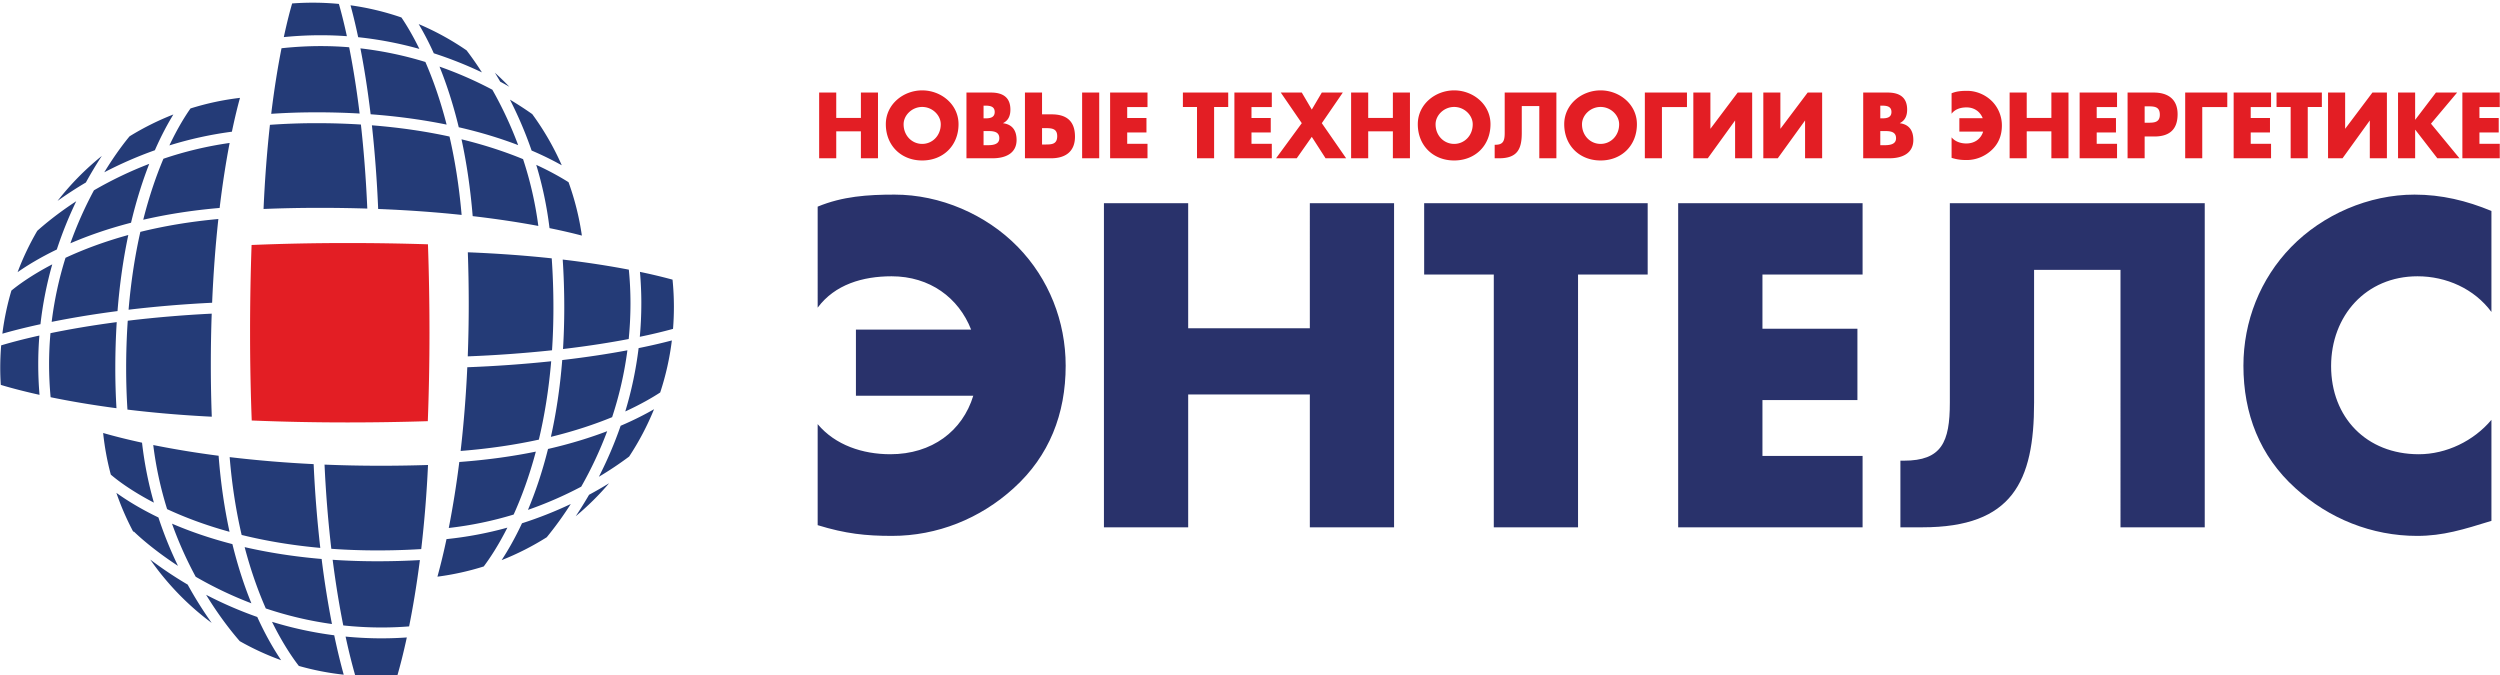 <svg xmlns="http://www.w3.org/2000/svg" xml:space="preserve" fill-rule="evenodd" clip-rule="evenodd" image-rendering="optimizeQuality" shape-rendering="geometricPrecision" text-rendering="geometricPrecision" viewBox="0 0 648 175">
  <defs>
    <style>
      .fil0{fill:#e31e24}
    </style>
  </defs>
  <g id="Слой_x0020_1">
    <g id="_2614975970688">
      <path d="M111.32 86.244c0-8.043-.144-15.672-.395-22.92a646.887 646.887 0 0 0-20.959-.328c-8.678 0-16.929.181-24.755.504a642.248 642.248 0 0 0-.392 22.744c0 7.938.153 15.519.43 22.749 7.81.321 16.055.503 24.717.503a665.1 665.1 0 0 0 20.921-.327c.275-7.28.433-14.924.433-22.925z" class="fil0"/>
      <path fill="#243b77" d="M9.911 94.373c0-2.527.103-4.992.296-7.398-4.722 1.05-8.045 1.981-9.903 2.542a71.454 71.454 0 0 0-.243 5.84c0 1.481.052 2.948.144 4.403 1.837.56 5.203 1.508 10.036 2.581a97.874 97.874 0 0 1-.33-7.968zm3.636-25.852c-5.514 2.872-8.979 5.471-10.59 6.796A69.871 69.871 0 0 0 .613 86.495c2.162-.623 5.461-1.502 9.875-2.459a96.125 96.125 0 0 1 3.059-15.515zm12.845-28.102a70.8 70.8 0 0 0-11.474 11.655 100.63 100.63 0 0 1 7.34-4.772 102.951 102.951 0 0 1 4.134-6.883zm-6.625 11.735c-4.955 3.243-8.383 6.13-10.107 7.677a70.454 70.454 0 0 0-5.102 10.714c2.401-1.674 5.758-3.748 10.168-5.875a102.827 102.827 0 0 1 5.041-12.516zm40.341-18.018c.806-3.85 1.543-6.771 2.097-8.771a70.246 70.246 0 0 0-12.829 2.747c-1.303 1.849-3.298 4.998-5.47 9.58a97.328 97.328 0 0 1 16.202-3.556zm-19.963 4.805c1.708-3.895 3.382-6.956 4.795-9.271a70.604 70.604 0 0 0-11.354 5.663c-.986 1.179-3.55 4.391-6.561 9.328 3.887-2.025 8.275-4 13.12-5.72zm-1.462 3.53a100.456 100.456 0 0 0-14.332 6.86 100.07 100.07 0 0 0-6.11 13.735c4.383-1.891 9.609-3.753 15.726-5.333 1.408-5.921 3.045-10.996 4.716-15.262zm-5.427 18.443c-6.473 1.783-11.878 3.864-16.276 5.911a93.705 93.705 0 0 0-3.588 16.605c4.691-.946 10.396-1.932 17.069-2.796.579-7.358 1.567-13.912 2.795-19.72zm-3.369 34.585c0-4.211.133-8.207.368-12.003-6.778.89-12.518 1.904-17.174 2.863a90.443 90.443 0 0 0-.359 8.014c0 2.948.142 5.809.397 8.584 4.632.956 10.34 1.961 17.071 2.851a174.172 174.172 0 0 1-.303-10.309zm2.812 0c0 3.716.122 7.27.336 10.67 6.439.78 13.739 1.439 21.861 1.842-.16-4.249-.249-8.703-.249-13.358 0-4.675.08-9.126.231-13.355a309.9 309.9 0 0 0-21.767 1.835 181.093 181.093 0 0 0-.412 12.366zm23.902-38.73c-7.584.69-14.307 1.878-20.224 3.335-1.326 5.887-2.411 12.599-3.05 20.172a312.383 312.383 0 0 1 21.657-1.803c.342-8.098.919-15.34 1.617-21.704zm.328-2.868c.798-6.656 1.712-12.273 2.592-16.847a95.137 95.137 0 0 0-17.16 4.092c-1.807 4.285-3.651 9.538-5.234 15.813 5.838-1.346 12.427-2.429 19.802-3.058zm98.3 69.679a88.757 88.757 0 0 0 7.841-5.241 70.409 70.409 0 0 0 6.458-12.273c-2.289 1.32-5.148 2.797-8.656 4.293a102.634 102.634 0 0 1-5.643 13.221zm-8.971-43.854c0 3.747-.116 7.325-.325 10.744 6.752-.795 12.428-1.712 17.028-2.594.296-2.994.459-6.086.459-9.274 0-2.989-.152-5.892-.425-8.705-4.623-.887-10.334-1.813-17.138-2.616.257 3.932.401 8.074.401 12.445zm-30.524 60.011a167.445 167.445 0 0 1-2.35 9.736 70.107 70.107 0 0 0 12.003-2.649c1.536-2.05 3.759-5.369 6.126-10.061a95.774 95.774 0 0 1-15.779 2.974zm19.57-4.105c-1.858 3.967-3.693 7.129-5.278 9.555a70.563 70.563 0 0 0 11.692-5.933 90.997 90.997 0 0 0 6.229-8.617 102.603 102.603 0 0 1-12.643 4.995zm13.919-1.823a71.088 71.088 0 0 0 8.654-8.557 102.402 102.402 0 0 1-5.192 2.995 102.888 102.888 0 0 1-3.462 5.562zm17.01-55.207c0 2.983-.139 5.881-.395 8.697a139.774 139.774 0 0 0 8.61-2.051c.15-1.869.227-3.756.227-5.664a70.59 70.59 0 0 0-.354-7.101 141.192 141.192 0 0 0-8.446-2.011c.23 2.637.358 5.345.358 8.13zM145.73 93.326c-.586 7.403-1.625 14.025-2.939 19.908 6.262-1.53 11.534-3.325 15.873-5.104a94.843 94.843 0 0 0 3.957-17.332c-4.625.867-10.258 1.758-16.891 2.528zm19.798-3.095a97.45 97.45 0 0 1-3.458 16.42c4.011-1.844 7-3.585 9.055-4.922a70.442 70.442 0 0 0 3.021-13.489c-2.113.56-4.985 1.254-8.618 1.991zm-28.681 41.928a99.382 99.382 0 0 0 13.808-6.015 99.807 99.807 0 0 0 6.73-14.38c-4.313 1.642-9.405 3.247-15.338 4.607-1.529 6.12-3.341 11.359-5.2 15.788zm-17.798-12.41a251.71 251.71 0 0 1-2.726 17.1 93.813 93.813 0 0 0 16.814-3.477c2.014-4.447 4.035-9.864 5.752-16.314-5.851 1.199-12.453 2.145-19.84 2.691zm24.395-40.023c0-4.49-.158-8.744-.437-12.762-6.371-.685-13.624-1.246-21.746-1.57.148 4.267.236 8.764.236 13.485 0 4.705-.093 9.201-.254 13.491a328.993 328.993 0 0 0 21.843-1.577c.233-3.515.358-7.205.358-11.067zm-3.776 34.227c1.417-5.953 2.554-12.713 3.198-20.313a328.694 328.694 0 0 1-21.743 1.55 316.056 316.056 0 0 1-1.727 21.697c7.595-.598 14.341-1.639 20.272-2.934zm-86.252 40.216c3.509 5.735 6.797 9.811 8.729 12.02a69.772 69.772 0 0 0 10.726 4.936c-1.806-2.684-3.996-6.388-6.186-11.203a102.574 102.574 0 0 1-13.269-5.753zm-14.471-9.131a70.794 70.794 0 0 0 15.924 16.422 102.505 102.505 0 0 1-6.224-9.932 99.587 99.587 0 0 1-9.7-6.49zm-2.129-30.292c-4.553-.99-7.925-1.888-10.082-2.516a70.204 70.204 0 0 0 1.987 10.789c1.293 1.116 4.921 4.016 11.167 7.264a97.038 97.038 0 0 1-3.072-15.537zm33.689 46.429c2.746 5.588 5.343 9.35 6.953 11.433a69.897 69.897 0 0 0 11.634 2.271c-.658-2.373-1.531-5.784-2.461-10.213a97.286 97.286 0 0 1-16.126-3.491zm-24.371-14.501a102.12 102.12 0 0 1-5.07-12.545c-4.864-2.343-8.463-4.629-10.9-6.382a70.002 70.002 0 0 0 4.389 10.103l.117-.105c.096.1 4.124 4.136 11.464 8.929zm52.808 18.784c-3.22 0-6.346-.161-9.367-.456.986 4.588 1.893 7.98 2.515 10.14 1.565.105 3.148.164 4.739.164 2.083 0 4.146-.096 6.181-.272.615-2.13 1.485-5.405 2.434-9.807a93.998 93.998 0 0 1-6.502.231zM56.664 118.13a245.725 245.725 0 0 1-16.942-2.777 94.587 94.587 0 0 0 3.595 16.614c4.38 2.038 9.757 4.11 16.182 5.878-1.272-5.839-2.275-12.396-2.835-19.715zm26.356 23.885a315.498 315.498 0 0 1-1.723-21.715 315.872 315.872 0 0 1-21.767-1.812c.615 7.535 1.722 14.244 3.106 20.172 5.954 1.471 12.738 2.665 20.384 3.355zm-38.438-6.282a99.025 99.025 0 0 0 6.143 13.762 99.876 99.876 0 0 0 14.437 6.882c-1.771-4.349-3.479-9.45-4.924-15.341-6.085-1.573-11.287-3.422-15.656-5.303zm18.83 6.08c1.633 6.225 3.552 11.513 5.482 15.896a94.703 94.703 0 0 0 17.148 4.04 249.77 249.77 0 0 1-2.675-16.864c-7.437-.632-14.075-1.718-19.955-3.072zm22.812 3.286c.848 6.649 1.816 12.33 2.753 17.011 3.206.344 6.526.534 9.965.534 2.422 0 4.79-.099 7.1-.282.947-4.713 1.932-10.454 2.794-17.191-3.503.202-7.175.309-11.021.309-4.056 0-7.911-.133-11.591-.381zm-2.103-24.672a311.509 311.509 0 0 0 1.757 21.819c3.779.269 7.751.421 11.937.421 3.977 0 7.759-.122 11.368-.346a311.013 311.013 0 0 0 1.759-21.795c-3.904.124-8.001.196-12.285.196-5.088 0-9.933-.109-14.536-.295zm53.671-81.406a80.418 80.418 0 0 1 7.818 3.824 70.38 70.38 0 0 0-7.653-13.268 91.954 91.954 0 0 0-5.777-3.749c1.959 3.84 3.911 8.26 5.612 13.193zM122.52 56.022c6.684.775 12.357 1.668 17.014 2.542a94.12 94.12 0 0 0-3.954-17.316c-4.354-1.797-9.652-3.597-15.956-5.139 1.266 5.851 2.285 12.467 2.896 19.913zm2.399-37.255a85.772 85.772 0 0 0-3.978-5.709 70.105 70.105 0 0 0-12.418-6.814 75.85 75.85 0 0 1 3.916 7.565 102.646 102.646 0 0 1 12.48 4.958zm17.517 40.364c3.507.712 6.293 1.383 8.384 1.931a70.1 70.1 0 0 0-3.455-13.835c-2.011-1.268-4.779-2.842-8.372-4.496a96.584 96.584 0 0 1 3.443 16.4zm-33.731-46.45c-1.795-3.682-3.449-6.374-4.652-8.15a69.708 69.708 0 0 0-13.196-3.156c.53 1.937 1.224 4.685 1.981 8.266a96.182 96.182 0 0 1 15.867 3.04zm23.315 9.808a70.058 70.058 0 0 0-3.75-3.644c.453.738.915 1.508 1.383 2.321.825.445 1.607.884 2.367 1.323zM83.17 9.135c2.295 0 4.545.084 6.741.247-.832-3.847-1.574-6.636-2.071-8.364A71.076 71.076 0 0 0 75.724.895c-.512 1.748-1.289 4.653-2.16 8.72 3.1-.309 6.301-.48 9.606-.48zm51.139 28.478a100.765 100.765 0 0 0-6.691-14.355 99.955 99.955 0 0 0-13.698-5.992c1.759 4.34 3.499 9.558 4.989 15.715 5.961 1.368 11.07 2.979 15.4 4.632zm-14.657 18.095c-.662-7.641-1.777-14.397-3.139-20.314-5.887-1.284-12.584-2.318-20.115-2.913a326.837 326.837 0 0 1 1.623 21.685c8.051.316 15.26.864 21.631 1.542zm-3.89-23.411c-1.667-6.506-3.61-11.891-5.503-16.234a93.83 93.83 0 0 0-16.837-3.527c.898 4.608 1.834 10.304 2.647 17.083 7.326.544 13.882 1.492 19.693 2.678zm-22.548-2.869c-.837-6.886-1.804-12.616-2.709-17.178a90.853 90.853 0 0 0-7.335-.303c-3.523 0-6.924.202-10.2.56-.898 4.536-1.847 10.201-2.67 16.997 3.722-.255 7.63-.391 11.743-.391 3.9 0 7.626.11 11.171.315zm1.99 24.635c-.354-8.162-.947-15.422-1.656-21.785a185.897 185.897 0 0 0-11.505-.352c-4.238 0-8.257.154-12.076.431-.707 6.367-1.3 13.637-1.654 21.809 4.614-.188 9.474-.295 14.574-.295 4.295 0 8.4.07 12.317.192z"/>
      <path fill="#29326b" d="M262.744 126.537c-8.691 7.912-19.83 12.366-31.53 12.366-6.8 0-12.033-.555-19.275-2.781v-26.185c4.57 5.463 11.7 7.801 18.828 7.801 10.808 0 18.719-6.019 21.503-15.155h-30.414V85.428h29.858c-3.23-8.245-10.7-13.815-20.615-13.815-7.46 0-14.701 2.114-19.16 8.133V53.561c6.461-2.675 12.927-3.119 19.945-3.119 11.81 0 23.728 5.127 31.973 13.593 8.023 8.245 12.366 19.278 12.366 30.753 0 12.474-4.233 23.393-13.479 31.749zm76.765-41.446V52.67h21.833v84.008h-21.833v-34.431h-31.532v34.431h-21.838V52.67h21.838v32.421zm69.519 51.587H387.19V71.166h-18.048V52.67h57.936v18.496h-18.05zm47.799-65.512v14.036h24.616V103.7h-24.616v14.481h25.955v18.497h-47.8V52.67h47.8v18.496zm114.641 65.512h-21.836V69.942h-22.398v34.424c0 20.391-5.568 32.312-28.963 32.312h-5.687v-17.271h.893c9.807 0 11.922-4.788 11.922-15.041V52.67h66.069v84.008zm74.311-55.82c-4.455-6.014-11.696-9.245-19.164-9.245-13.371 0-22.394 10.248-22.394 23.287 0 13.258 9.137 22.838 22.731 22.838 7.131 0 14.261-3.455 18.827-8.916v26.183c-7.241 2.228-12.479 3.898-19.277 3.898-11.693 0-22.837-4.454-31.53-12.366-9.248-8.356-13.477-19.275-13.477-31.749 0-11.475 4.344-22.508 12.364-30.753 8.245-8.466 20.166-13.593 31.981-13.593 7.017 0 13.479 1.561 19.939 4.236v26.18z"/>
      <path d="M223.145 30.567v-6.578h4.431v17.037h-4.431v-6.98h-6.391v6.98h-4.43V23.989h4.43v6.578zm25.306 1.624c0 5.515-3.952 9.403-9.422 9.403-5.465 0-9.422-3.888-9.422-9.403 0-5.147 4.522-8.765 9.422-8.765 4.903 0 9.422 3.618 9.422 8.765zm-14.237.025c0 2.94 2.172 5.083 4.815 5.083 2.642 0 4.814-2.143 4.814-5.083 0-2.348-2.172-4.497-4.814-4.497-2.643 0-4.815 2.149-4.815 4.497zm16.292 8.81V23.989h6.327c3.025 0 5.063 1.179 5.063 4.43 0 1.536-.496 2.781-1.877 3.479v.05c2.439.315 3.479 1.961 3.479 4.337 0 3.571-3.047 4.741-6.165 4.741h-6.827zm4.432-10.348h.496c1.172 0 2.394-.2 2.394-1.648 0-1.56-1.38-1.649-2.579-1.649h-.311v3.297zm0 6.961h.558c1.315 0 3.527.067 3.527-1.809 0-2.054-2.19-1.854-3.634-1.854h-.451v3.663zm17.508 3.387h-6.78V23.989h4.431v5.652h2.504c3.865 0 6.036 1.761 6.036 5.786 0 3.907-2.534 5.599-6.191 5.599zm-1.606-7.814h-.743v4.244h.743c1.717 0 3.187-.019 3.187-2.167 0-2.077-1.581-2.077-3.187-2.077zm14.079 7.814h-4.432V23.989h4.432v17.037zm7.252-13.283v2.85h4.992v3.748h-4.992v2.936h5.262v3.749h-9.693V23.989h9.693v3.754zm22.525 13.283h-4.432V27.743h-3.659v-3.754h11.748v3.754h-3.657zm9.69-13.283v2.85h4.993v3.748h-4.993v2.936h5.266v3.749h-9.696V23.989h9.696v3.754zm7.59-3.754h5.447l2.593 4.41 2.598-4.41h5.443l-5.443 7.937 6.306 9.1h-5.332l-3.572-5.557-3.903 5.557h-5.358l6.668-9.1zm29.058 6.578v-6.578h4.426v17.037h-4.426v-6.98h-6.395v6.98h-4.431V23.989h4.431v6.578zm25.302 1.624c0 5.515-3.951 9.403-9.418 9.403-5.469 0-9.424-3.888-9.424-9.403 0-5.147 4.517-8.765 9.424-8.765 4.899 0 9.418 3.618 9.418 8.765zm-14.234.025c0 2.94 2.17 5.083 4.816 5.083 2.642 0 4.812-2.143 4.812-5.083 0-2.348-2.17-4.497-4.812-4.497-2.646 0-4.816 2.149-4.816 4.497zm31.313 8.81h-4.428v-13.53h-4.543v6.98c0 4.133-1.131 6.55-5.873 6.55h-1.152v-3.502h.182c1.986 0 2.417-.97 2.417-3.048V23.989h13.397v17.037zm20.874-8.835c0 5.515-3.948 9.403-9.417 9.403-5.47 0-9.423-3.888-9.423-9.403 0-5.147 4.518-8.765 9.423-8.765 4.897 0 9.417 3.618 9.417 8.765zm-14.234.025c0 2.94 2.171 5.083 4.817 5.083 2.641 0 4.811-2.143 4.811-5.083 0-2.348-2.17-4.497-4.811-4.497-2.646 0-4.817 2.149-4.817 4.497zm20.719 8.81h-4.431V23.989h10.919v3.754h-6.488zm19.634-17.037h3.754v17.037h-4.425v-9.804l-7.081 9.804h-3.744V23.989h4.424v9.402zm18.142 0h3.749v17.037h-4.425v-9.804l-7.077 9.804h-3.744V23.989h4.423v9.402zm14.392 17.037V23.989h6.327c3.025 0 5.061 1.179 5.061 4.43 0 1.536-.495 2.781-1.875 3.479v.05c2.44.315 3.481 1.961 3.481 4.337 0 3.571-3.049 4.741-6.171 4.741h-6.823zm4.431-10.348h.496c1.172 0 2.396-.2 2.396-1.648 0-1.56-1.38-1.649-2.578-1.649h-.314v3.297zm0 6.961h.561c1.313 0 3.525.067 3.525-1.809 0-2.054-2.19-1.854-3.635-1.854h-.451v3.663zm28.783 1.336c-1.761 1.602-4.023 2.504-6.395 2.504-1.381 0-2.439-.112-3.91-.565v-5.312c.927 1.113 2.373 1.586 3.816 1.586 2.197 0 3.803-1.221 4.362-3.074h-6.162v-3.481h6.054c-.657-1.672-2.168-2.796-4.182-2.796-1.515 0-2.977.424-3.888 1.645v-5.31c1.313-.541 2.623-.63 4.047-.63 2.391 0 4.809 1.037 6.484 2.754a8.92 8.92 0 0 1 2.507 6.237c0 2.53-.854 4.744-2.733 6.442zm15.562-8.408v-6.578h4.434v17.037h-4.434v-6.98h-6.39v6.98h-4.432V23.989h4.432v6.578zm11.748-2.824v2.85h4.995v3.748h-4.995v2.936h5.272v3.749h-9.696V23.989h9.696v3.754zm8.002-3.754h6.778c3.659 0 6.189 1.696 6.189 5.608 0 4.021-2.168 5.781-6.029 5.781h-2.513v5.648h-4.425V23.989zm4.425 7.82h.748c1.605 0 3.187 0 3.187-2.078 0-2.146-1.469-2.169-3.187-2.169h-.748v4.247zm14.932 9.217h-4.423V23.989h10.911v3.754h-6.488zm12.561-13.283v2.85h4.995v3.748h-4.995v2.936h5.272v3.749h-9.696V23.989h9.696v3.754zm14.782 13.283h-4.43V27.743h-3.66v-3.754h11.748v3.754h-3.658zm16.764-17.037h3.754v17.037h-4.433v-9.804l-7.07 9.804h-3.753V23.989h4.431v9.402zm16.466 0h5.491l-6.779 8.07 7.386 8.967h-5.736l-5.711-7.386h-.045v7.386h-4.434V23.989h4.434v7.028h.045zm11.272 3.754v2.85h4.997v3.748h-4.997v2.936h5.269v3.749h-9.692V23.989h9.692v3.754z" class="fil0"/>
    </g>
  </g>
</svg>
